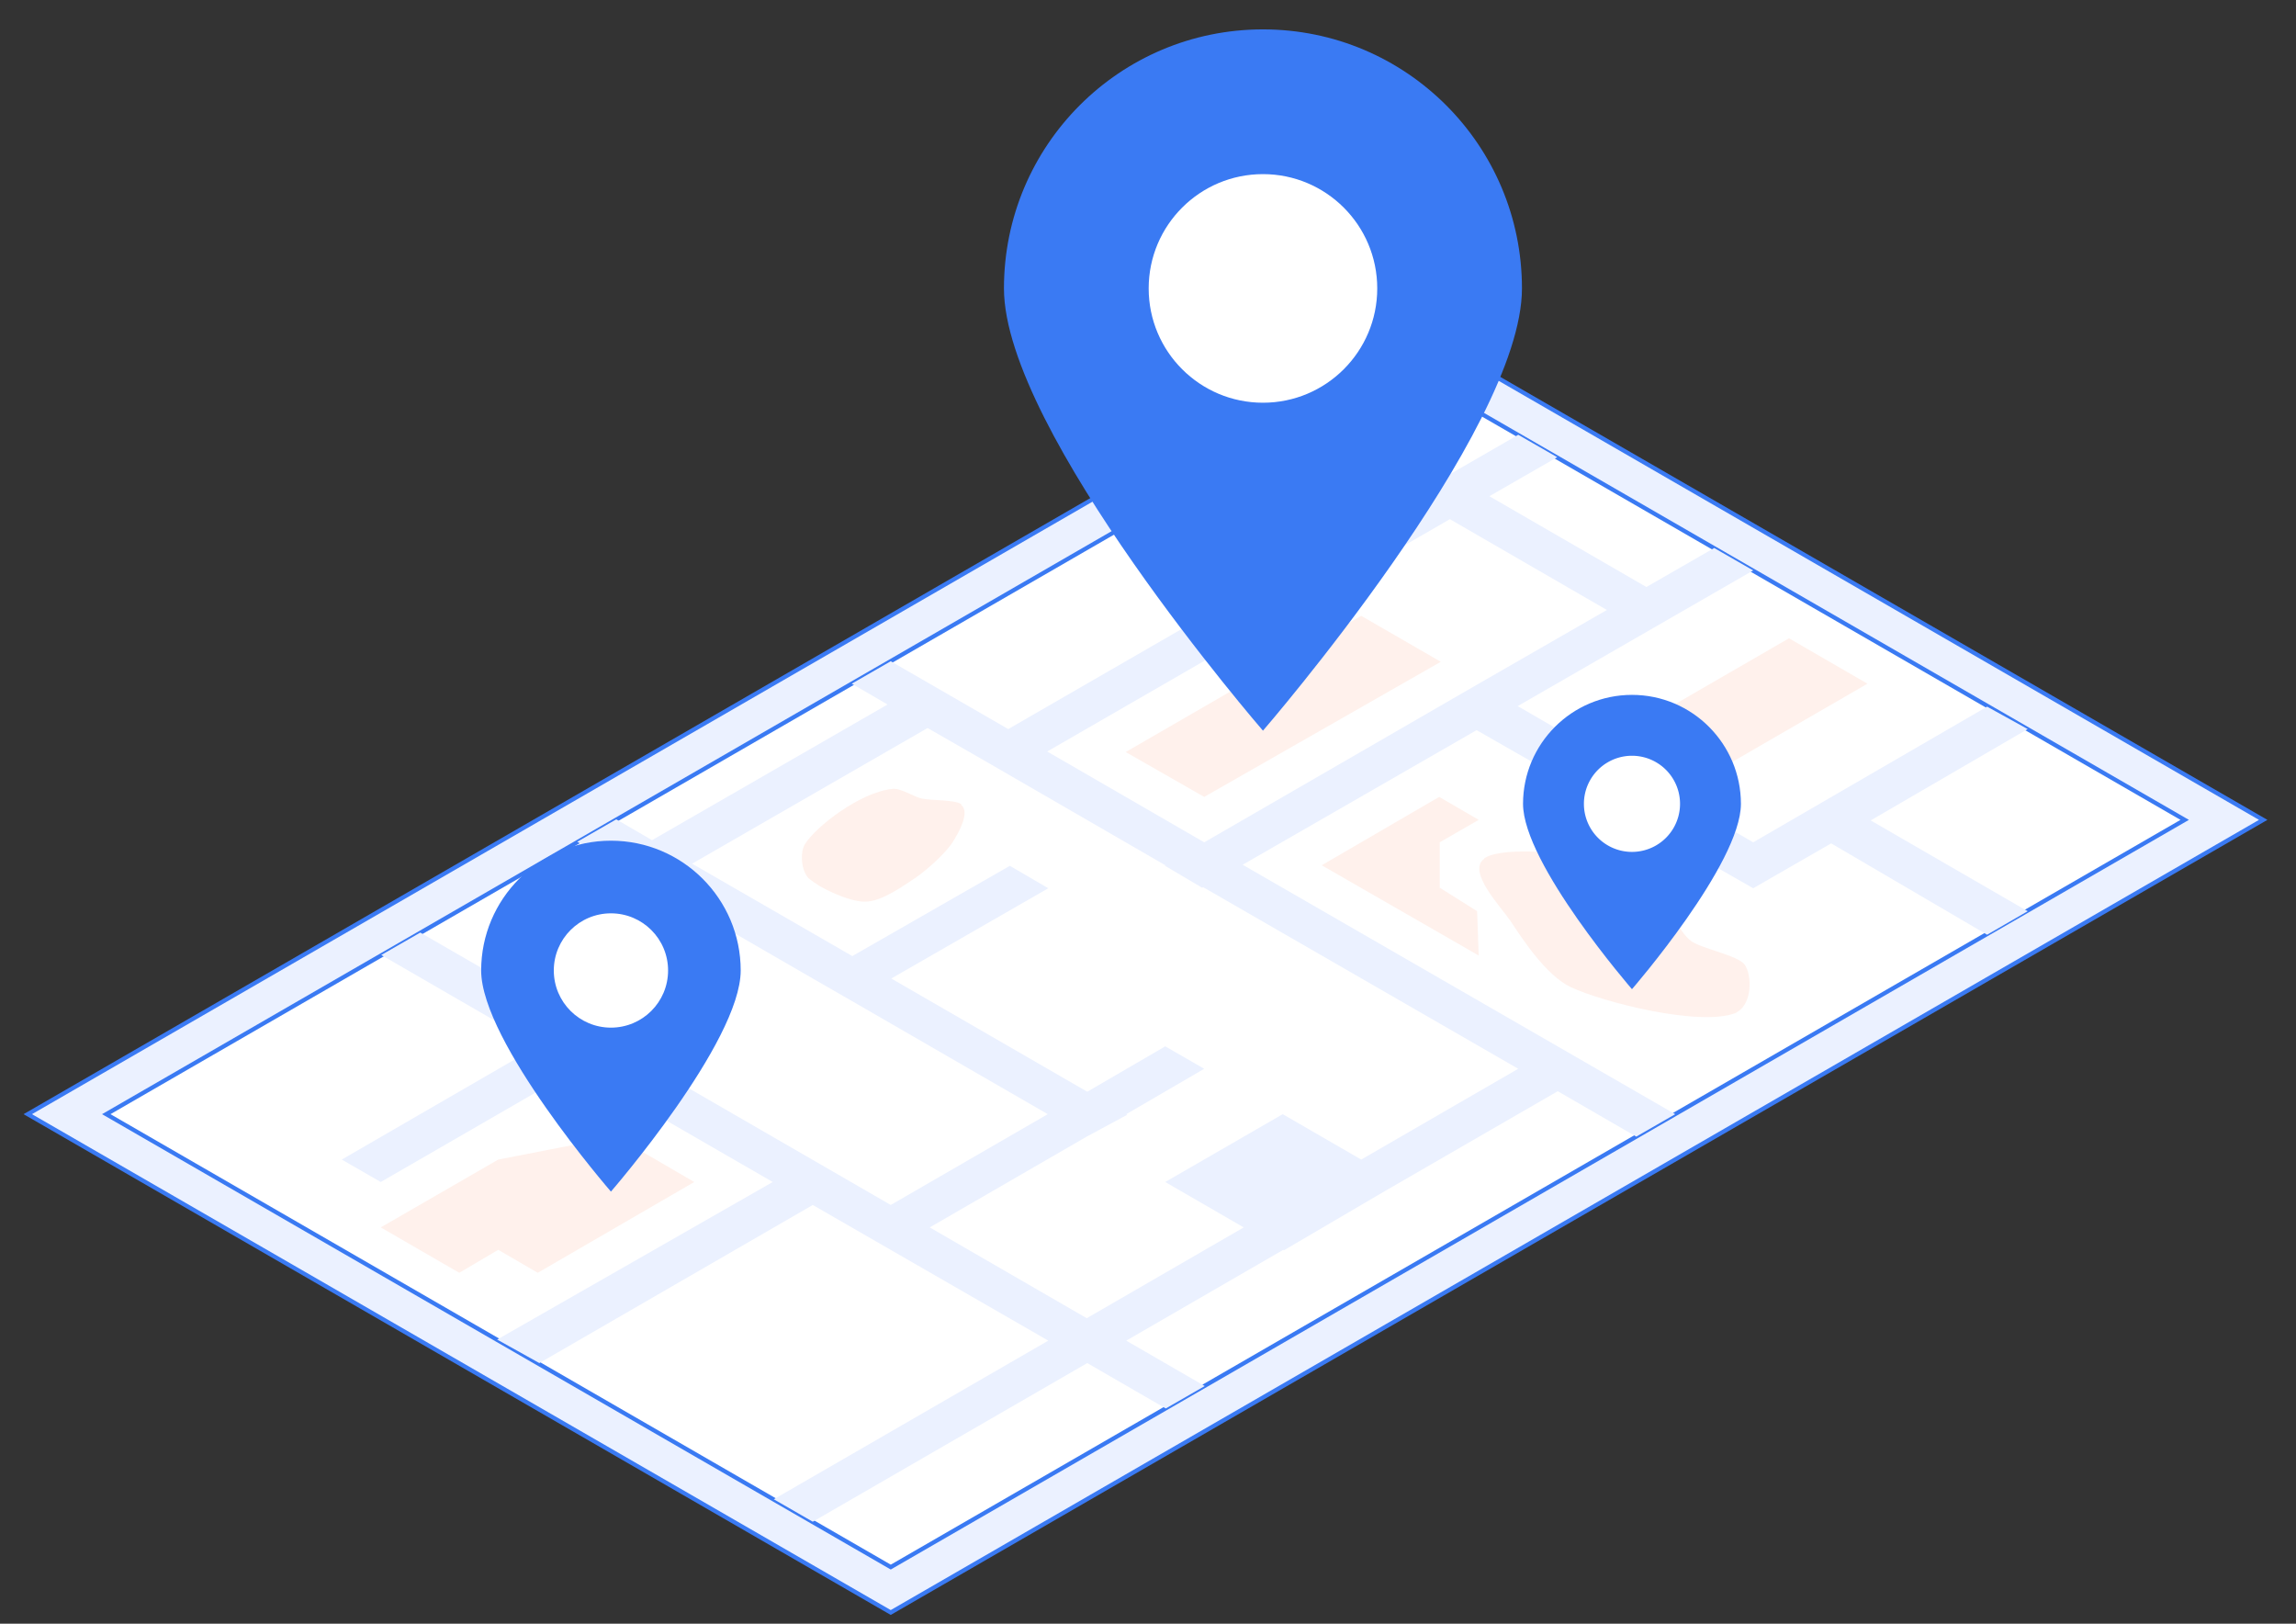 <svg xmlns="http://www.w3.org/2000/svg" width="396" height="280" fill="none"><rect width="100%" height="100%" fill="#333333" stroke="none"/><g clip-path="url(#a)"><path fill="#EBF1FF" stroke="#3A7AF3" stroke-width=".728" d="m4.79 192.133 148.841 85.935 236.711-136.685L241.5 55.449z"/><path fill="#fff" stroke="#3A7AF3" stroke-width=".728" d="M18.328 192.133 241.5 63.277l135.303 78.106-223.171 128.855z"/><path fill="#FF7042" d="M256.146 147.923c-.092.092-.184.092-.184.184-2.948 2.211 2.855 8.198 4.605 10.777 1.934 2.947 6.079 9.302 10.316 11.329 5.71 2.671 22.197 6.815 28.368 4.513.184-.092.369-.185.461-.277 2.487-1.473 2.487-6.263 1.197-8.105-1.105-1.566-7.46-2.763-9.21-4.053-2.395-1.75-3.777-6.447-5.987-8.289-2.027-1.658-6.908-4.974-10.224-5.711-4.421-1.197-16.026-2.394-19.342-.368M165.696 138.621c-1.197-.737-5.158-.552-6.724-.921-1.381-.276-3.592-1.842-5.065-1.658-5.527.553-13.263 6.54-15.106 9.579-.829 1.382-.644 4.606.737 5.895.461.368 1.106.829 1.842 1.29 2.303 1.289 5.711 2.763 7.921 2.671 2.856 0 6.816-2.948 8.658-4.145 2.027-1.382 5.435-4.513 6.448-6.263.921-1.474 2.947-4.974 1.381-6.263 0-.093 0-.185-.092-.185M65.672 211.658l20.263-11.697L106.29 196l13.448 7.829-26.987 15.658-6.816-3.961-6.724 3.961zM194.156 129.686l13.54 7.737 40.802-23.303-13.723-7.921z" opacity=".1"/><path fill="#FF7042" d="m227.961 149.211 20.263-11.789 6.816 3.96-6.724 3.869v7.829l6.448 4.052.276 7.645zM295.012 133.557l27.079-15.658-13.539-7.829-27.079 15.658z" opacity=".1"/><path fill="#EBF1FF" d="m349.722 125.727-7-3.869-40.342 23.395-40.619-23.487 40.619-23.395-6.724-3.868-11.698 6.724-27.078-15.658 11.697-6.724-6.724-3.868-87.96 50.75-20.263-11.698-6.724 3.869 6.171 3.592-40.619 23.394-6.171-3.592-6.723 3.869 11.973 6.908-27.079 15.658-11.973-6.908-6.724 3.868 27.08 15.658-33.896 19.618 6.724 3.869 33.803-19.526 33.802 19.526-47.526 27.171 7.276 4.052 47.158-27.263 40.619 23.395-47.343 27.355 6.724 3.869 47.342-27.356 13.54 7.829 6.723-3.868-13.539-7.829 27.079-15.658.092.092 17.592-10.316 29.658-17.131 13.539 7.829 6.724-3.869-74.605-43.013 40.342-23.21 47.711 27.263 13.447-7.737 26.895 15.75 7-4.053-27.079-15.657zm-243.435 54.71-6.723-3.868-8.29-4.79 27.079-15.658 21.829 12.619 6.724 3.868 33.802 19.526-27.078 15.658zm155.566 3.869-27.079 15.657-13.539-7.829-20.263 11.698 13.539 7.829-27.079 15.658-27.079-15.658 27.079-15.658 7-3.776-.184-.093 13.447-7.828-6.723-3.869-13.448 7.829-33.802-19.526 27.079-15.566-6.632-3.868-27.171 15.565-27.632-15.934 40.619-23.395 10.592 6.079 3.5 2.027 27.079 15.658-.369-.093 6.54 3.869.184-.092zm-6.816-66.408-47.342 27.355-27.079-15.658 69.448-40.066 27.079 15.658z"/><path fill="#3A7AF3" d="M262.498 49.738c0 24.684-44.671 76.263-44.671 76.263s-44.671-51.58-44.671-76.264 19.987-44.67 44.671-44.67 44.671 19.986 44.671 44.67"/><path fill="#fff" d="M217.828 69.448c10.886 0 19.71-8.824 19.71-19.71s-8.824-19.71-19.71-19.71-19.711 8.824-19.711 19.71 8.825 19.71 19.711 19.71"/><path fill="#3A7AF3" d="M127.751 167.354c0 12.342-22.381 38.132-22.381 38.132s-22.382-25.79-22.382-38.132 10.04-22.381 22.382-22.381 22.381 10.039 22.381 22.381"/><path fill="#fff" d="M105.371 177.211c5.443 0 9.855-4.413 9.855-9.856s-4.412-9.855-9.855-9.855-9.855 4.412-9.855 9.855 4.412 9.856 9.855 9.856"/><path fill="#3A7AF3" d="M300.263 138.618c0 10.315-18.79 31.96-18.79 31.96s-18.789-21.645-18.789-31.96 8.381-18.79 18.789-18.79 18.79 8.474 18.79 18.79"/><path fill="#fff" d="M281.473 146.907a8.29 8.29 0 1 0 0-16.58 8.29 8.29 0 0 0 0 16.58"/></g><defs><clipPath id="a"><path fill="#fff" d="M0 0h395.132v280H0z"/></clipPath></defs></svg>